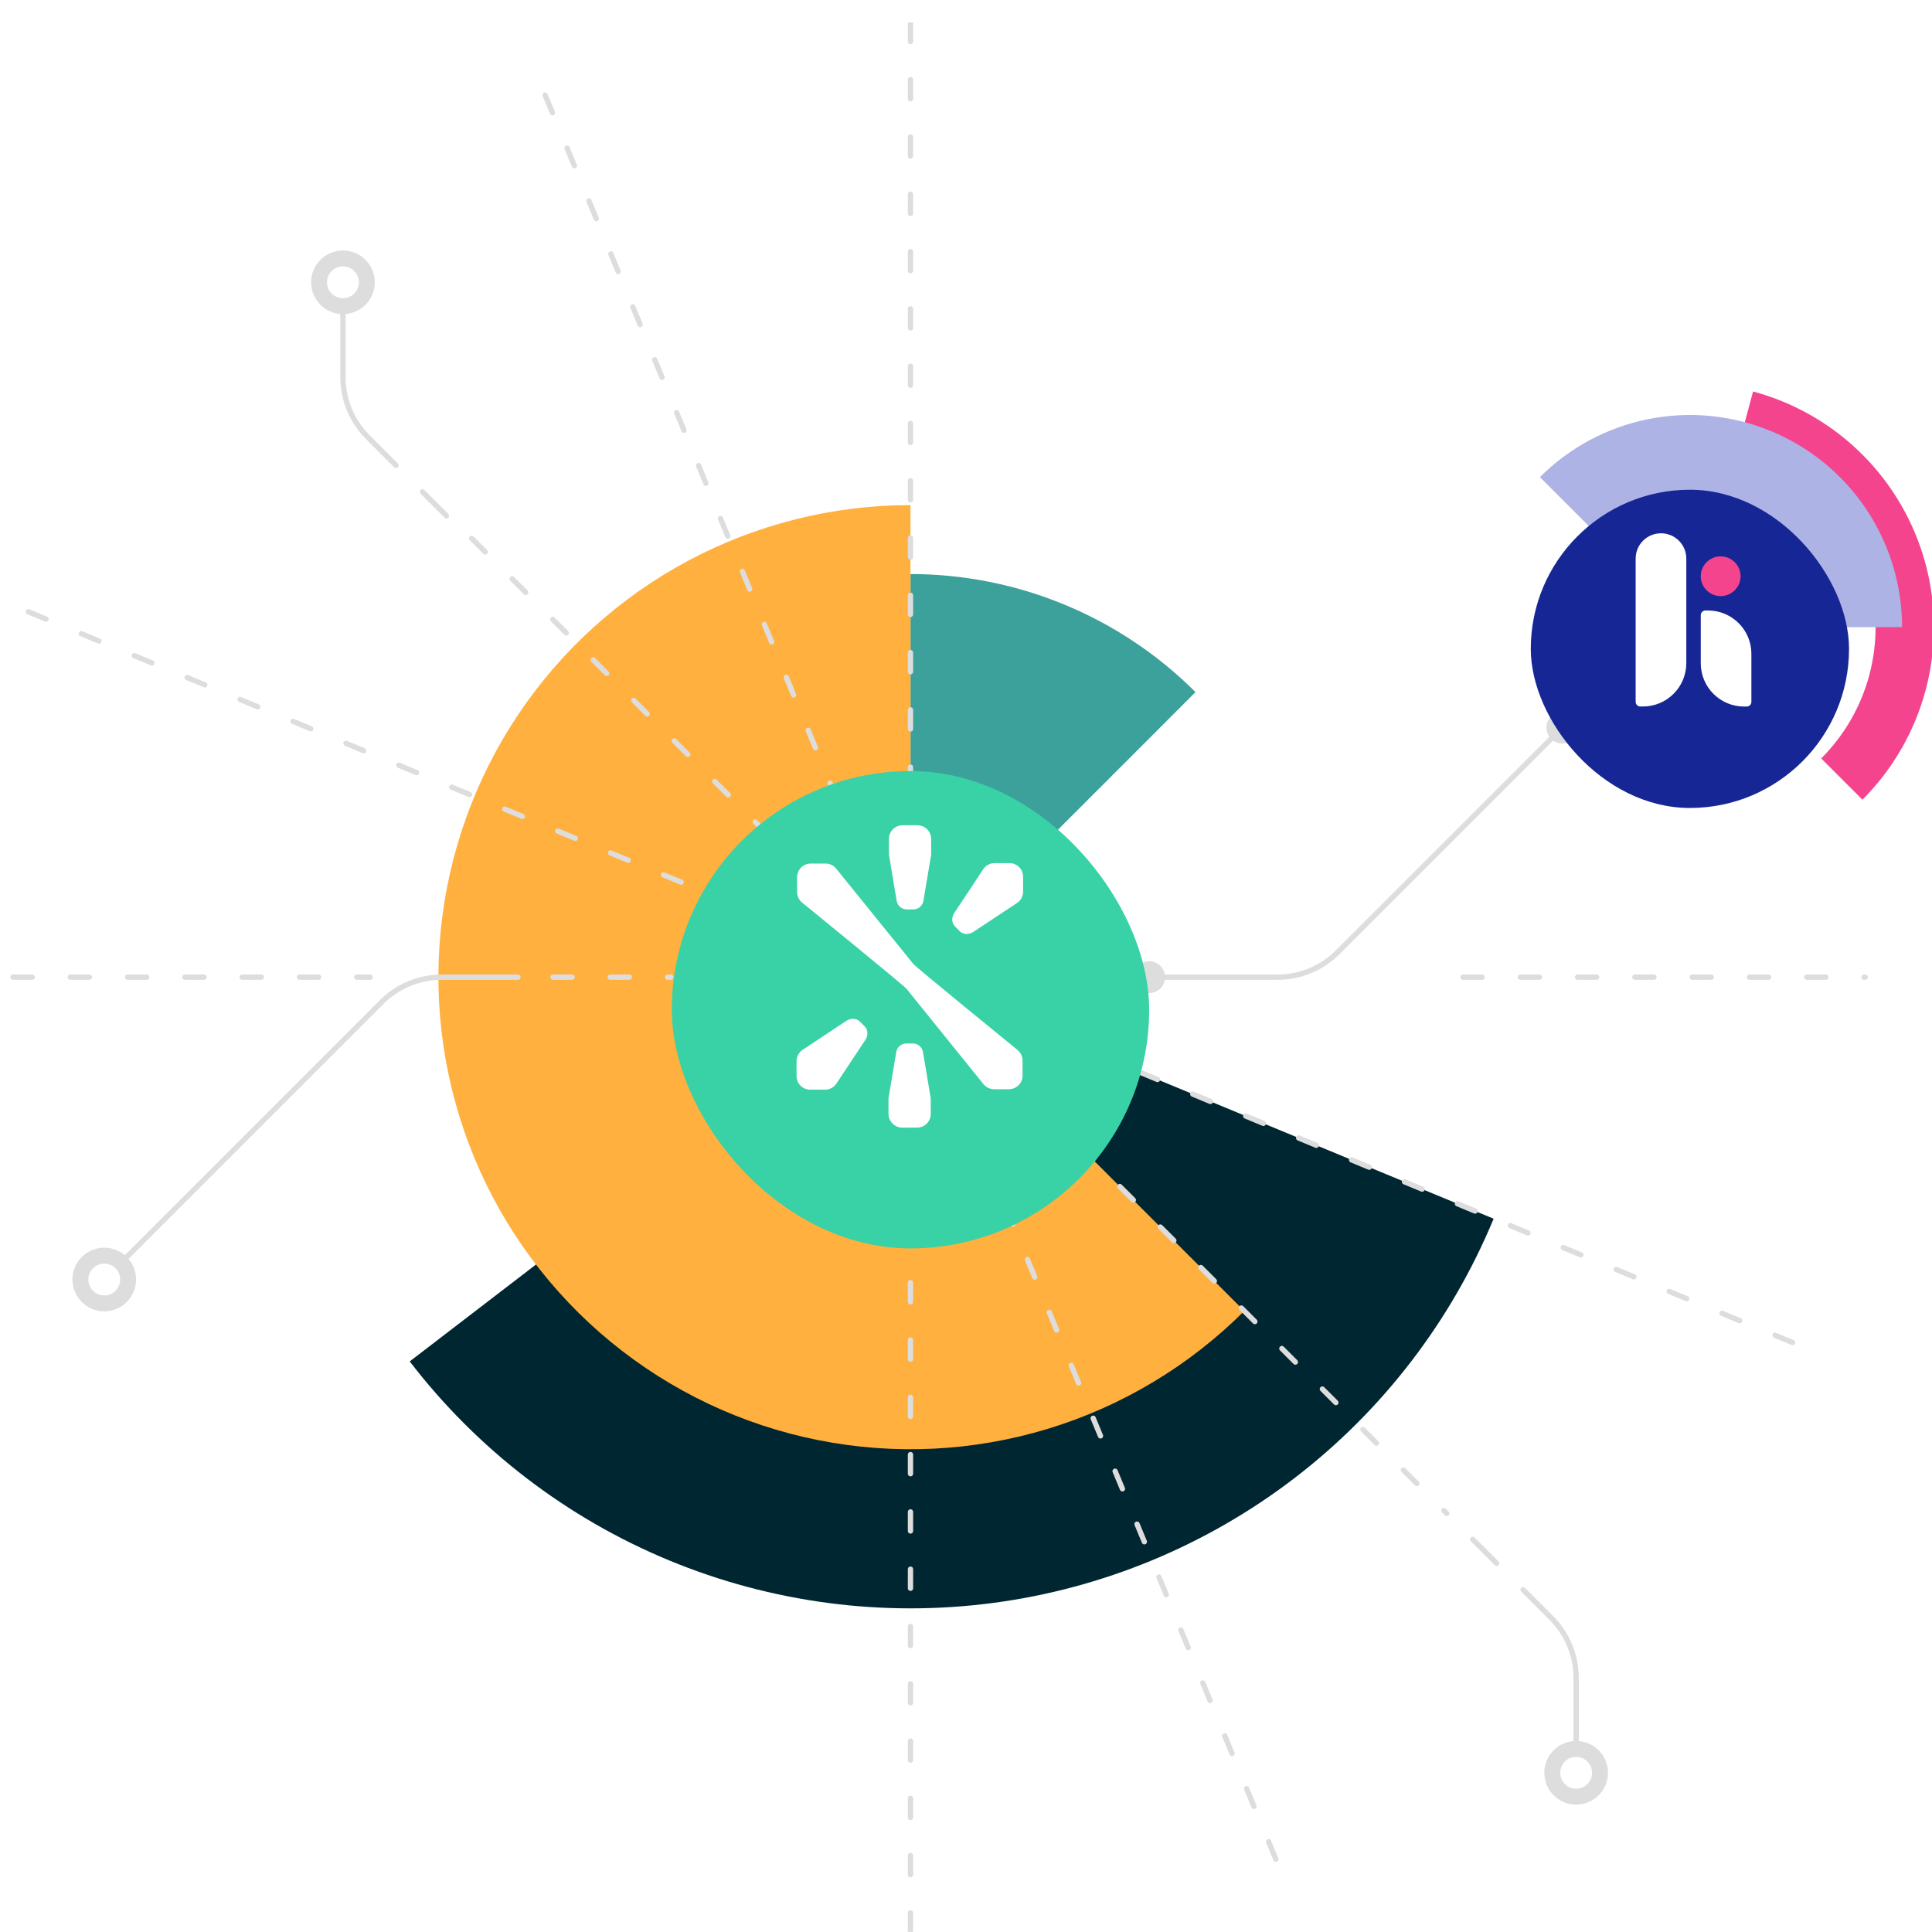<svg width="2068" height="2068" viewBox="0 0 2068 2068" fill="none" xmlns="http://www.w3.org/2000/svg">
<g clip-path="url(#clip0_2177_12220)">
<g clip-path="url(#clip1_2177_12220)">
<path d="M974.574 614.462C1089.01 614.462 1198.76 659.923 1279.68 740.843L974.574 1045.95L974.574 614.462Z" fill="#3CA19A"/>
<path d="M1598.77 1304.5C1553.38 1414.07 1479.95 1509.76 1385.87 1581.96C1291.78 1654.16 1180.34 1700.32 1062.76 1715.8C945.177 1731.28 825.592 1715.53 716.023 1670.15C606.453 1624.76 510.761 1551.34 438.564 1457.25L974.572 1045.95L1598.77 1304.5Z" fill="#002631"/>
<path d="M1331.87 1403.26C1273.11 1462.01 1200.77 1505.37 1121.25 1529.5C1041.73 1553.62 957.494 1557.76 875.994 1541.54C794.494 1525.33 718.249 1489.27 654.015 1436.56C589.78 1383.84 539.538 1316.1 507.738 1239.33C475.938 1162.55 463.563 1079.12 471.708 996.428C479.852 913.731 508.266 834.32 554.432 765.227C600.599 696.135 663.092 639.494 736.377 600.323C809.661 561.151 891.476 540.658 974.572 540.658L974.572 1045.96L1331.87 1403.26Z" fill="#FFB03E"/>
<g style="mix-blend-mode:multiply">
<path d="M974.572 24V2067.9" stroke="#DDDDDD" stroke-width="5.678" stroke-linecap="round" stroke-dasharray="20.44 40.88"/>
<path d="M30.414 654.871L1918.73 1437.04" stroke="#DDDDDD" stroke-width="5.678" stroke-linecap="round" stroke-dasharray="20.44 40.88"/>
<path d="M1566 1045.95L1996.52 1045.95" stroke="#DDDDDD" stroke-width="5.678" stroke-linecap="round" stroke-dasharray="20.44 40.88"/>
<path d="M-47.379 1045.95L396.192 1045.95" stroke="#DDDDDD" stroke-width="5.678" stroke-linecap="round" stroke-dasharray="20.44 40.88"/>
<path d="M591.884 1045.95L717.997 1045.95" stroke="#DDDDDD" stroke-width="5.678" stroke-linecap="round" stroke-dasharray="20.44 40.88"/>
<path d="M583.488 101.793L1365.66 1990.11" stroke="#DDDDDD" stroke-width="5.678" stroke-linecap="round" stroke-dasharray="20.44 40.88"/>
<path d="M504.909 576.289L1548.6 1619.98" stroke="#DDDDDD" stroke-width="5.678" stroke-linecap="round" stroke-dasharray="20.44 40.88"/>
</g>
<g style="mix-blend-mode:multiply">
<path d="M554.44 1045.95H472.84C448.747 1045.95 425.642 1055.52 408.606 1072.55L111.595 1369.56" stroke="#DDDDDD" stroke-width="5.678" stroke-linecap="round"/>
<path d="M1230.06 1045.95H1367.59C1391.68 1045.95 1414.79 1036.38 1431.82 1019.34L1663.85 787.32" stroke="#DDDDDD" stroke-width="5.678"/>
<circle cx="111.593" cy="1369.57" r="34.065" fill="#DDDDDD"/>
<circle cx="111.595" cy="1369.57" r="17.032" fill="white"/>
<circle cx="1230.06" cy="1045.95" r="17.032" fill="#DDDDDD"/>
<circle cx="1672.3" cy="778.863" r="17.032" fill="#DDDDDD"/>
<path d="M367.08 319.227V403.666C367.08 427.758 376.65 450.864 393.686 467.899L423.855 498.068" stroke="#DDDDDD" stroke-width="5.678" stroke-linecap="round"/>
<path d="M452.245 526.455L477.794 552.004" stroke="#DDDDDD" stroke-width="5.678" stroke-linecap="round"/>
<circle cx="367.081" cy="302.194" r="34.065" fill="#DDDDDD"/>
<circle cx="367.083" cy="302.191" r="17.032" fill="white"/>
<path d="M1687.1 1880.54L1687.1 1796.1C1687.1 1772.01 1677.53 1748.9 1660.5 1731.87L1630.33 1701.7" stroke="#DDDDDD" stroke-width="5.678" stroke-linecap="round"/>
<path d="M1601.94 1673.31L1576.39 1647.76" stroke="#DDDDDD" stroke-width="5.678" stroke-linecap="round"/>
<circle cx="1687.1" cy="1897.57" r="34.065" transform="rotate(-180 1687.1 1897.57)" fill="#DDDDDD"/>
<circle cx="1687.1" cy="1897.57" r="17.032" transform="rotate(-180 1687.1 1897.57)" fill="white"/>
</g>
<path d="M1993.54 855.98C2025.96 823.564 2049.27 783.185 2061.13 738.903C2073 694.621 2073 647.996 2061.13 603.714C2049.27 559.432 2025.96 519.053 1993.54 486.637C1961.12 454.22 1920.74 430.908 1876.46 419.042L1860.31 479.326C1894.01 488.356 1924.74 506.098 1949.41 530.768C1974.08 555.438 1991.82 586.167 2000.85 619.867C2009.88 653.567 2009.88 689.05 2000.85 722.75C1991.82 756.45 1974.08 787.179 1949.41 811.85L1993.54 855.98Z" fill="#F4448E"/>
<path d="M2035.97 671.309C2035.97 626.392 2022.65 582.485 1997.7 545.138C1972.74 507.792 1937.28 478.684 1895.78 461.495C1854.28 444.307 1808.62 439.809 1764.57 448.572C1720.51 457.335 1680.05 478.964 1648.29 510.724L1808.87 671.309L2035.97 671.309Z" fill="#ADB3E4"/>
<g filter="url(#filter0_d_2177_12220)">
<rect x="1638.54" y="500.977" width="340.65" height="340.65" rx="170.325" fill="#162694"/>
</g>
<path d="M1820.48 658.442C1820.48 655.688 1822.71 653.455 1825.47 653.455H1828.22C1853.88 653.455 1874.67 674.206 1874.67 699.804V751.305C1874.67 754.059 1872.44 756.292 1869.69 756.292H1866.93C1841.28 756.292 1820.48 735.541 1820.48 709.943V658.442Z" fill="white"/>
<path d="M1750.8 597.867C1750.8 582.935 1762.93 570.83 1777.9 570.83C1792.86 570.83 1805 582.935 1805 597.867V709.877C1805 735.475 1784.2 756.226 1758.54 756.226H1755.79C1753.03 756.226 1750.8 753.993 1750.8 751.239V597.867Z" fill="white"/>
<ellipse cx="1841.79" cy="616.793" rx="21.311" ry="21.264" fill="#F4448E"/>
<g filter="url(#filter1_d_2177_12220)">
<rect x="719.085" y="790.465" width="510.976" height="510.976" rx="255.488" fill="#38D2A6"/>
</g>
<path d="M965.719 1207H981.689C989.674 1207 996.25 1200.54 996.25 1192.44V1176.47C996.25 1175.41 996.132 1174.47 995.897 1173.53L987.912 1125.86C986.973 1120.81 982.511 1116.93 977.109 1116.93H970.181C964.78 1116.93 960.317 1120.81 959.378 1125.86L951.393 1173.53C951.158 1174.47 951.041 1175.53 951.041 1176.47V1192.44C951.158 1200.42 957.734 1207 965.719 1207Z" fill="white"/>
<path d="M926.142 1113.29C929.313 1108.59 929.43 1102.6 925.438 1098.49L920.506 1093.56C916.513 1089.57 910.525 1089.69 905.71 1092.86L859.092 1123.74C855.217 1126.32 852.634 1130.78 852.634 1135.83V1151.8C852.634 1159.79 859.092 1166.36 867.195 1166.36H883.164C888.214 1166.36 892.676 1163.78 895.259 1159.91L926.142 1113.29Z" fill="white"/>
<path d="M982.039 883.367H966.069C958.084 883.367 951.508 889.826 951.508 897.928V913.898C951.508 914.955 951.625 915.894 951.86 916.833L959.845 964.508C960.785 969.558 965.247 973.433 970.648 973.433H977.576C982.978 973.433 987.44 969.558 988.38 964.508L996.364 916.833C996.599 915.894 996.717 914.837 996.717 913.898V897.928C996.599 889.826 990.141 883.367 982.039 883.367Z" fill="white"/>
<path d="M1021.61 976.957C1018.44 981.654 1018.32 987.643 1022.31 991.753L1027.24 996.685C1031.24 1000.68 1037.23 1000.56 1042.04 997.389L1088.66 966.506C1092.53 963.923 1095.12 959.461 1095.12 954.412V938.442C1095.12 930.457 1088.66 923.881 1080.56 923.881H1064.59C1059.54 923.881 1055.07 926.464 1052.49 930.339C1052.49 930.457 1021.73 976.957 1021.61 976.957Z" fill="white"/>
<path d="M1089.25 1123.97C1089.13 1123.86 980.509 1035.43 977.574 1031.79C960.782 1011.13 895.141 929.869 895.023 929.751C892.323 926.463 888.33 924.35 883.751 924.35H867.781C859.796 924.35 853.22 930.808 853.22 938.91V954.88C853.22 959.46 855.334 963.452 858.621 966.153C858.739 966.271 967.358 1054.69 970.293 1058.33C986.968 1079.23 1052.73 1160.37 1052.73 1160.49C1055.43 1163.78 1059.42 1165.89 1064 1165.89H1079.97C1087.95 1165.89 1094.53 1159.44 1094.53 1151.33V1135.36C1094.65 1130.78 1092.42 1126.79 1089.25 1123.97Z" fill="white"/>
</g>
</g>
<defs>
<filter id="filter0_d_2177_12220" x="1592.09" y="477.75" width="433.555" height="433.555" filterUnits="userSpaceOnUse" color-interpolation-filters="sRGB">
<feFlood flood-opacity="0" result="BackgroundImageFix"/>
<feColorMatrix in="SourceAlpha" type="matrix" values="0 0 0 0 0 0 0 0 0 0 0 0 0 0 0 0 0 0 127 0" result="hardAlpha"/>
<feOffset dy="23.226"/>
<feGaussianBlur stdDeviation="23.226"/>
<feComposite in2="hardAlpha" operator="out"/>
<feColorMatrix type="matrix" values="0 0 0 0 0 0 0 0 0 0 0 0 0 0 0 0 0 0 0.24 0"/>
<feBlend mode="normal" in2="BackgroundImageFix" result="effect1_dropShadow_2177_12220"/>
<feBlend mode="normal" in="SourceGraphic" in2="effect1_dropShadow_2177_12220" result="shape"/>
</filter>
<filter id="filter1_d_2177_12220" x="649.406" y="755.626" width="650.333" height="650.334" filterUnits="userSpaceOnUse" color-interpolation-filters="sRGB">
<feFlood flood-opacity="0" result="BackgroundImageFix"/>
<feColorMatrix in="SourceAlpha" type="matrix" values="0 0 0 0 0 0 0 0 0 0 0 0 0 0 0 0 0 0 127 0" result="hardAlpha"/>
<feOffset dy="34.839"/>
<feGaussianBlur stdDeviation="34.839"/>
<feComposite in2="hardAlpha" operator="out"/>
<feColorMatrix type="matrix" values="0 0 0 0 0 0 0 0 0 0 0 0 0 0 0 0 0 0 0.24 0"/>
<feBlend mode="normal" in2="BackgroundImageFix" result="effect1_dropShadow_2177_12220"/>
<feBlend mode="normal" in="SourceGraphic" in2="effect1_dropShadow_2177_12220" result="shape"/>
</filter>
<clipPath id="clip0_2177_12220">
<rect width="2068" height="2068" fill="white"/>
</clipPath>
<clipPath id="clip1_2177_12220">
<rect width="2583.14" height="2043.9" fill="white" transform="translate(-317 24)"/>
</clipPath>
</defs>
</svg>
